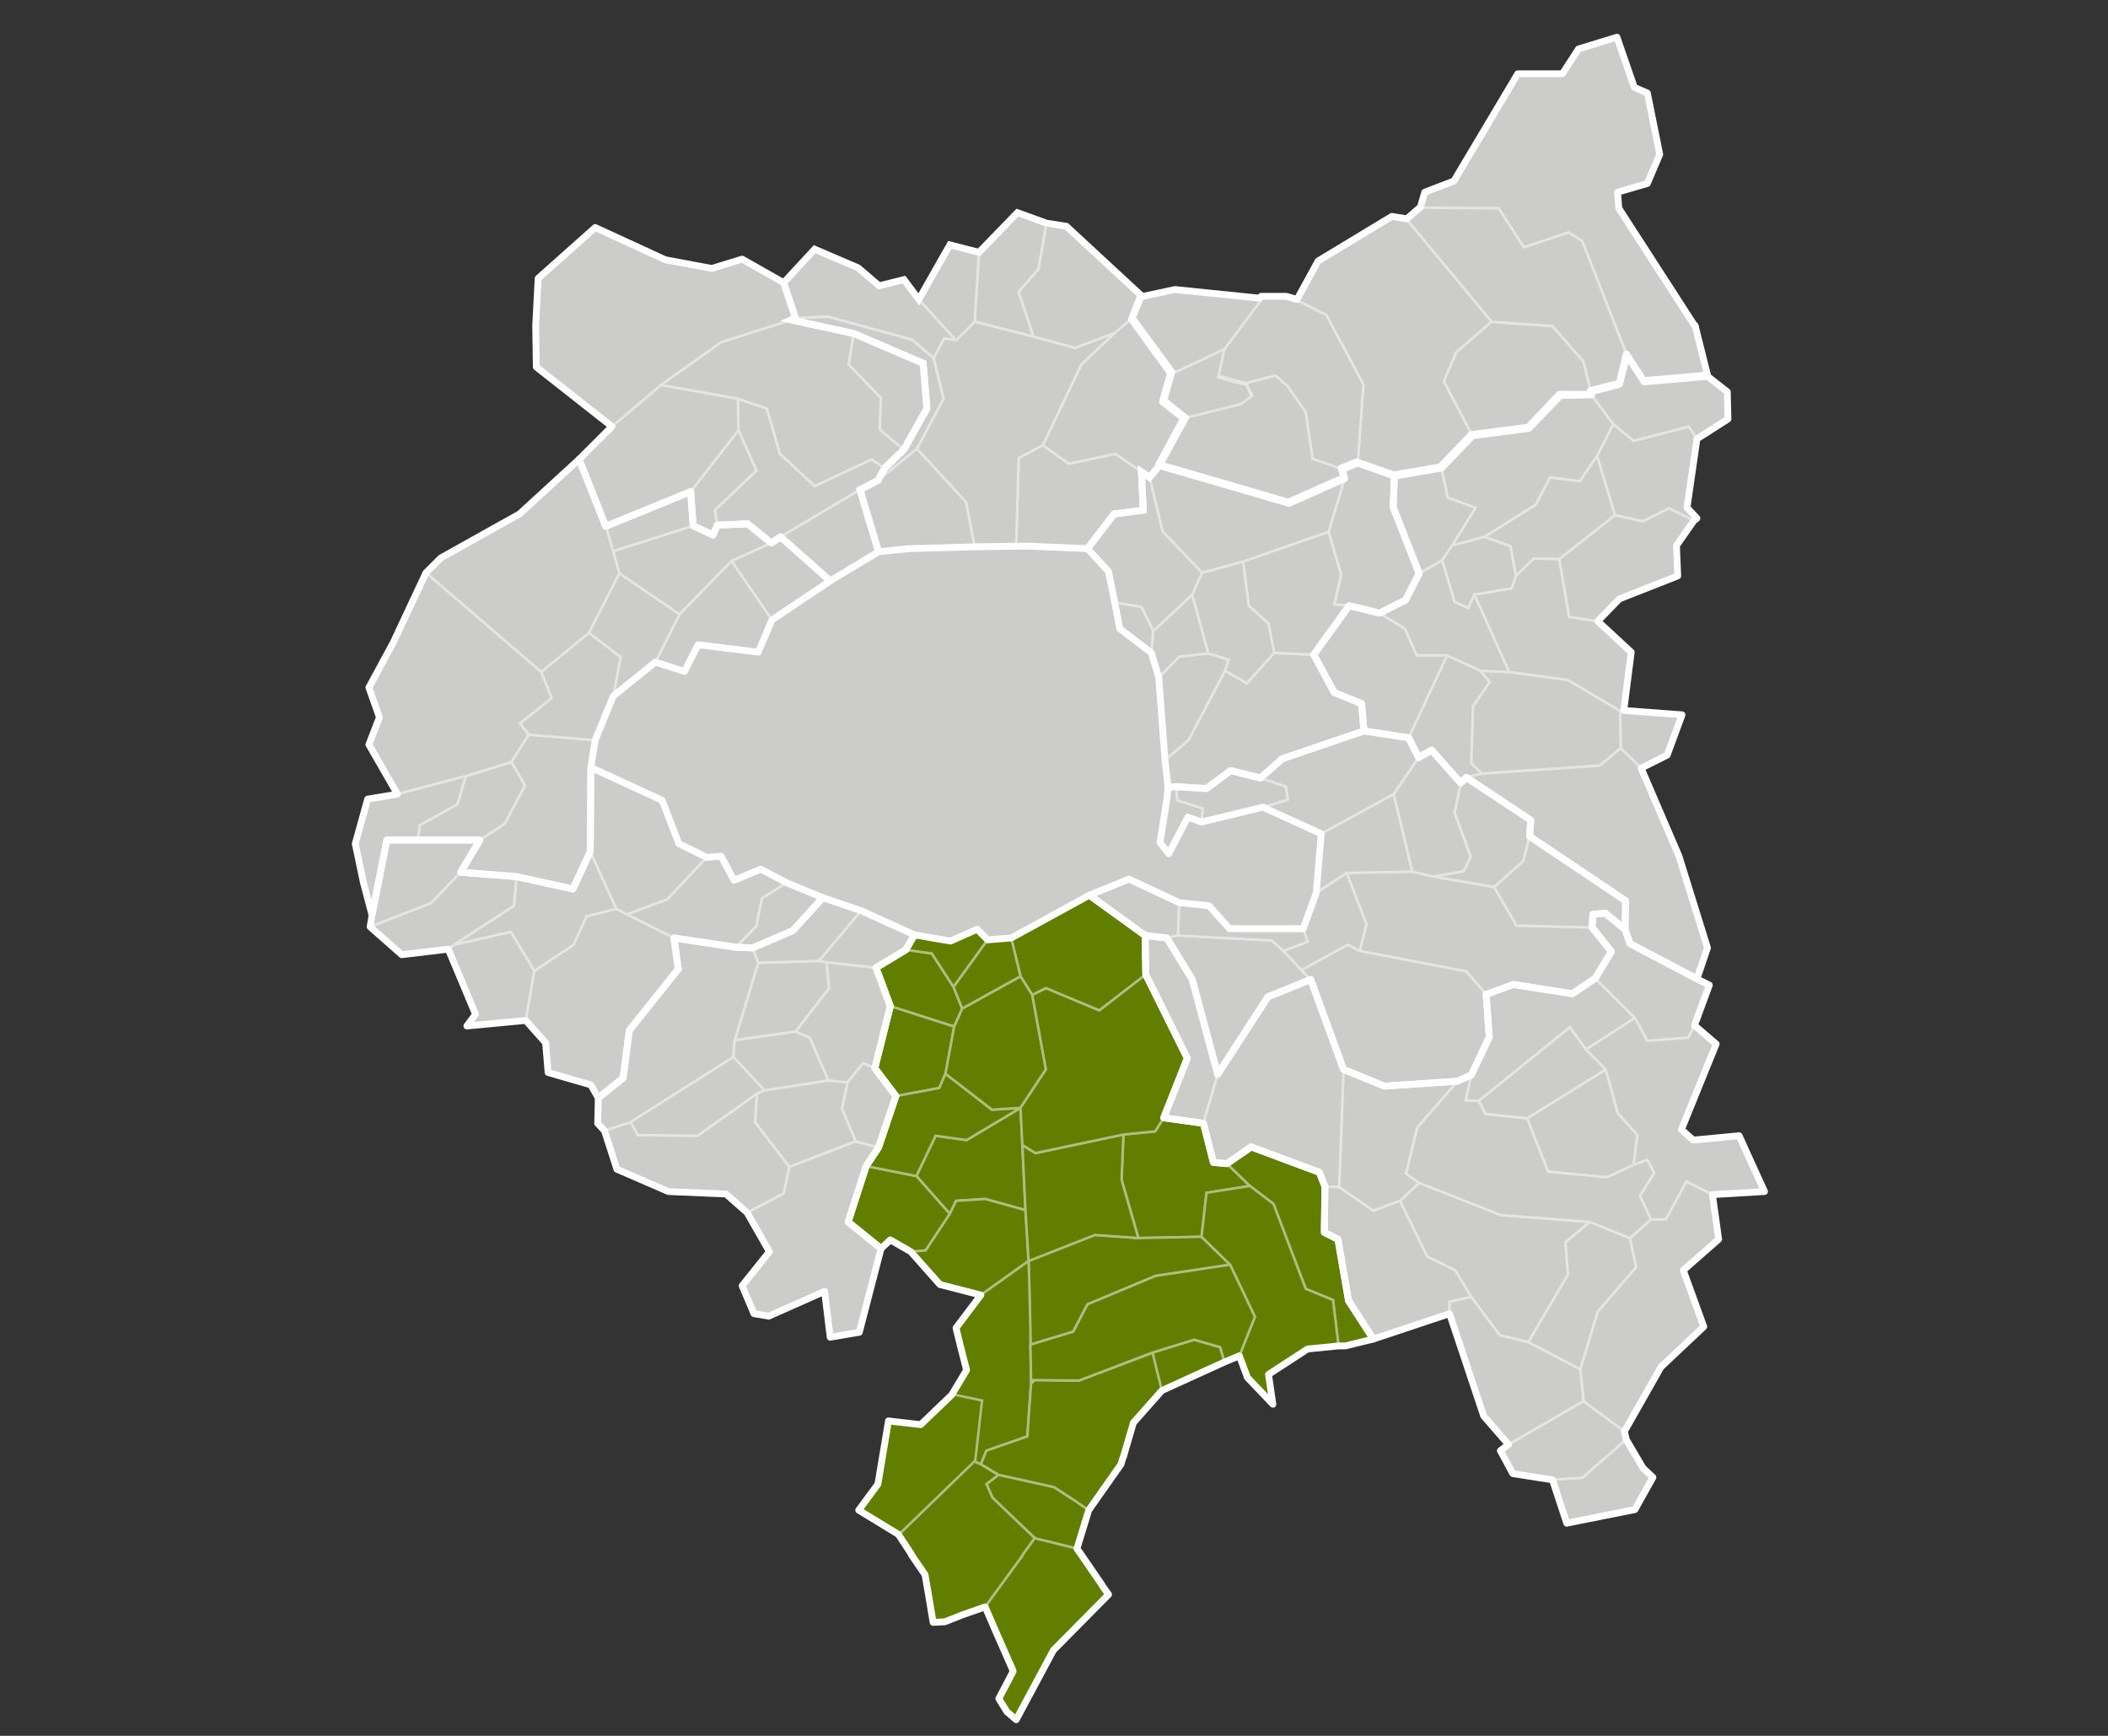 <?xml version="1.0" encoding="UTF-8"?>
<svg xmlns="http://www.w3.org/2000/svg" viewBox="0 0 340 280">
  <rect x="0" y="0" width="340" height="280" fill="#333333" stroke="none"/>
  <g id="T12-Grand-Orly_Seine_Bièvre">
    <polygon points="203.7 130.2 193.8 132.6 191.6 131.8 188.5 137.7 187.1 135.9 188.2 128.9 188.4 127 187.9 122.6 186.9 109.3 185.7 105.3 180.6 101.4 179.8 97.2 178.8 92.2 175.4 88.5 166.1 88.1 163.9 88.1 157.2 88.2 146.6 88.5 141.7 89 133.9 93.7 124.5 100 122.3 105.2 112.6 104 110.4 108.3 105.7 106.8 98.9 112.3 96 119.4 95.3 123.8 106.8 129.1 109.5 136.1 114 138.3 116.3 138.1 118.4 142 122.7 140.2 126.9 142.4 132.7 144.8 138.9 146.9 147.5 150.8 153.3 151.8 157.6 149.9 159.3 151.6 163.1 151.3 175.7 144.4 182.1 141.8 190.2 145.6 195 146.1 198.3 149.8 210.2 149.8 212.3 144 213.1 134.5 203.7 130.2" fill="#ccccca" stroke="#e5e5e4" stroke-width=".4"></polygon>
    <polygon id="_92004_ASNIERES-SUR-SEINE" points="124.4 87.6 120.6 84.5 115.7 84.7 115.3 82.3 122 75.9 119.1 69.4 119 64.3 123.7 65.9 125.8 73.2 131.4 78.4 140.6 74.1 142.7 75.5 141.6 77.5 138.7 79 125.9 86.6 124.4 87.6" fill="#ccccca" stroke="#e5e5e4" stroke-width=".4"></polygon>
    <polygon id="_92009_BOIS-COLOMBES" points="115.7 84.7 115 86.3 111.8 84.8 111.4 79.3 119.1 69.4 122 75.9 115.3 82.3 115.7 84.7" fill="#ccccca" stroke="#e5e5e4" stroke-width=".4"></polygon>
    <polygon id="_92012_BOULOGNE-BILLANCOURT" points="101.1 147.5 99.4 146.6 95.2 137.4 95.3 123.8 106.8 129.1 109.5 136.1 114 138.3 107.6 145.1 101.1 147.5" fill="#ccccca" stroke="#e5e5e4" stroke-width=".4"></polygon>
    <polygon id="_92022_CHAVILLE" points="75.3 165.5 76.7 163.6 72.3 153.1 73.2 152.4 82.4 150.3 86.2 156.6 84.8 164.6 75.3 165.5" fill="#ccccca" stroke="#e5e5e4" stroke-width=".4"></polygon>
    <polygon id="_92024_CLICHY" points="133.9 93.7 125.9 86.6 138.7 79 141.7 89 133.9 93.7" fill="#ccccca" stroke="#e5e5e4" stroke-width=".4"></polygon>
    <polygon id="_92025_COLOMBES" points="97.7 84.9 93.4 74.1 98.7 68.8 106.6 62.1 119 64.3 119.1 69.4 111.4 79.3 97.7 84.9" fill="#ccccca" stroke="#e5e5e4" stroke-width=".4"></polygon>
    <polygon id="_92026_COURBEVOIE" points="109.6 99.1 99.9 92.5 98.9 88.9 111.8 84.8 115 86.3 115.7 84.7 120.6 84.5 124.4 87.6 118 90.5 109.6 99.1" fill="#ccccca" stroke="#e5e5e4" stroke-width=".4"></polygon>
    <polygon id="_92033_GARCHES" points="77.4 135.5 67.4 135.5 67.7 133.1 73.8 129.7 75.1 125.2 82.5 122.9 84.7 126.7 81.4 132.9 77.4 135.5" fill="#ccccca" stroke="#e5e5e4" stroke-width=".4"></polygon>
    <polygon id="_92035_LA_GARENNE-COLOMBES" points="98.9 88.9 97.7 84.9 111.4 79.3 111.8 84.8 98.9 88.9" fill="#ccccca" stroke="#e5e5e4" stroke-width=".4"></polygon>
    <polygon id="_92036_GENNEVILLIERS" points="142.7 75.5 140.6 74.1 131.4 78.4 125.8 73.2 123.7 65.9 119 64.3 106.6 62.1 116.3 55.2 127.6 51.6 137.7 53.8 136.9 58.8 142.1 64.2 141.9 69.3 145.8 72.5 142.7 75.5" fill="#ccccca" stroke="#e5e5e4" stroke-width=".4"></polygon>
    <polygon id="_92040_ISSY-LES-MOULINEAUX" points="118.7 152.8 108.7 151.3 101.1 147.5 107.6 145.1 114 138.3 116.3 138.1 118.4 142 122.7 140.2 126.9 142.4 122.9 144.9 122 149.4 118.7 152.8" fill="#ccccca" stroke="#e5e5e4" stroke-width=".4"></polygon>
    <polygon id="_92044_LEVALLOIS-PERRET" points="124.5 100 118 90.5 124.4 87.6 125.9 86.6 133.9 93.7 124.5 100" fill="#ccccca" stroke="#e5e5e4" stroke-width=".4"></polygon>
    <polygon id="_92047_MARNES-LA-COQUETTE" points="59.7 149.5 60 147.6 62.4 135.5 67.4 135.5 77.4 135.5 74.3 140.7 69.5 145.7 59.7 149.5" fill="#ccccca" stroke="#e5e5e4" stroke-width=".4"></polygon>
    <polygon id="_92048_MEUDON" points="96.5 177.1 95.3 175 88.4 173 88 168.2 84.8 164.6 86.2 156.6 92.5 152.4 94.6 147.8 99.4 146.6 101.1 147.5 108.7 151.3 109.4 156.3 101.5 166.2 100.5 173.9 96.5 177.1" fill="#ccccca" stroke="#e5e5e4" stroke-width=".4"></polygon>
    <polygon id="_92050_NANTERRE" points="87.3 108.4 68.7 92.4 71.1 90 83.8 82.9 93.4 74.1 97.7 84.9 98.9 88.9 99.9 92.5 95 102.1 87.3 108.4" fill="#ccccca" stroke="#e5e5e4" stroke-width=".4"></polygon>
    <polygon id="_92051_NEUILLY-SUR-SEINE" points="122.3 105.2 112.6 104 110.4 108.3 105.7 106.8 109.6 99.1 118 90.5 124.5 100 122.3 105.2" fill="#ccccca" stroke="#e5e5e4" stroke-width=".4"></polygon>
    <polygon id="_92062_PUTEAUX" points="98.9 112.3 100.1 106 95 102.1 99.9 92.5 109.6 99.1 105.7 106.8 98.9 112.3" fill="#ccccca" stroke="#e5e5e4" stroke-width=".4"></polygon>
    <polygon id="_92063_RUEIL-MALMAISON" points="64.1 128.1 59.5 120.1 61.2 115.7 59.5 110.9 63.4 103.7 68.7 92.4 87.3 108.4 89 112.6 83.9 116.7 85.3 118.5 82.5 122.9 75.1 125.2 64.1 128.1" fill="#ccccca" stroke="#e5e5e4" stroke-width=".4"></polygon>
    <polygon id="_92064_SAINT-CLOUD" points="95.2 137.4 92.4 143.4 83.3 141.4 74.3 140.7 77.4 135.5 81.4 132.9 84.7 126.7 82.5 122.9 85.3 118.5 96 119.4 95.3 123.8 95.2 137.4" fill="#ccccca" stroke="#e5e5e4" stroke-width=".4"></polygon>
    <polygon id="_92072_SEVRES" points="86.2 156.6 82.4 150.3 73.2 152.4 82.9 146.1 83.3 141.4 92.4 143.4 95.2 137.4 99.4 146.6 94.6 147.8 92.5 152.4 86.2 156.6" fill="#ccccca" stroke="#e5e5e4" stroke-width=".4"></polygon>
    <polygon id="_92073_SURESNES" points="96 119.4 85.3 118.5 83.9 116.7 89 112.6 87.3 108.4 95 102.1 100.1 106 98.9 112.3 96 119.4" fill="#ccccca" stroke="#e5e5e4" stroke-width=".4"></polygon>
    <polygon id="_92075_VANVES" points="121.4 152.9 118.7 152.8 122 149.4 122.9 144.9 126.9 142.4 132.7 144.8 127.9 150.1 121.4 152.9" fill="#ccccca" stroke="#e5e5e4" stroke-width=".4"></polygon>
    <polygon id="_92076_VAUCRESSON" points="60 147.6 58.6 142.3 57.3 136.1 59.3 128.9 64.1 128.1 75.1 125.2 73.8 129.7 67.7 133.1 67.4 135.5 62.4 135.5 60 147.6" fill="#ccccca" stroke="#e5e5e4" stroke-width=".4"></polygon>
    <polygon id="_92077_VILLE-D_AVRAY" points="64.8 154 59.7 149.5 69.5 145.7 74.3 140.7 83.3 141.4 82.9 146.1 73.2 152.4 72.3 153.1 64.8 154" fill="#ccccca" stroke="#e5e5e4" stroke-width=".4"></polygon>
    <polygon id="_92078_VILLENEUVE-LA-GARENNE" points="145.8 72.5 141.9 69.3 142.1 64.2 136.9 58.8 137.7 53.8 148.9 58.6 149.5 65.9 145.8 72.5" fill="#ccccca" stroke="#e5e5e4" stroke-width=".4"></polygon>
    <polygon id="_93001_AUBERVILLIERS" points="175.4 88.5 166.1 88.1 163.9 88.1 164.3 73.9 168.2 71.8 172.4 74.8 179.9 73.2 184.1 76.1 184.4 82.3 179.7 82.9 175.4 88.5" fill="#ccccca" stroke="#e5e5e4" stroke-width=".4"></polygon>
    <polygon id="_93005_AULNAY-SOUS-BOIS" points="224.9 76.8 219 74.7 219.9 62 213.9 50.8 209.3 48.5 212.7 42.3 224.6 35.1 227 35.5 240.6 51.9 234.9 56.8 232.9 61.5 237.5 70.3 232.5 75.5 224.9 76.8" fill="#ccccca" stroke="#e5e5e4" stroke-width=".4"></polygon>
    <polygon id="_93006_BAGNOLET" points="187.9 122.6 186.9 109.3 190.2 105.9 194.9 105.4 198.2 106.4 197.6 108.2 191.7 119.4 187.9 122.6" fill="#ccccca" stroke="#e5e5e4" stroke-width=".4"></polygon>
    <polygon id="_93007_LE_BLANC-MESNIL" points="216.5 75.7 211.7 74 210.6 66.5 207.7 62.3 205.7 60.6 201 61.8 196.5 60.6 197.5 55.9 203.5 48 207.6 48 209.3 48.5 213.9 50.8 219.9 62 219 74.7 216.5 75.7" fill="#ccccca" stroke="#e5e5e4" stroke-width=".4"></polygon>
    <polygon id="_93008_BOBIGNY" points="193.9 92.4 187.5 85.7 185.4 77 187 75.1 207.9 81.2 216.9 77.2 214.3 85.8 200.5 90.6 193.9 92.4" fill="#ccccca" stroke="#e5e5e4" stroke-width=".4"></polygon>
    <polygon id="_93010_BONDY" points="222.5 98.9 217.6 97.7 215.2 97.5 216.3 92.7 214.3 85.8 216.9 77.2 216.5 75.7 219 74.7 224.9 76.8 224.7 81.8 228.9 92.5 226.7 96.8 222.5 98.9" fill="#ccccca" stroke="#e5e5e4" stroke-width=".4"></polygon>
    <polygon id="_93013_LE_BOURGET" points="191.2 67.7 187.7 65 189 60.3 197.5 56.3 196.5 60.9 201 62.1 202 64.2 200.1 65.5 191.2 67.7" fill="#ccccca" stroke="#e5e5e4" stroke-width=".4"></polygon>
    <polygon id="_93014_CLICHY-SOUS-BOIS" points="244.5 92.9 243.6 88.1 239.4 86.6 247.7 81.4 250 77 254.8 77.6 257.6 73.5 260.5 83.1 251.5 90.2 247.4 90.1 244.5 92.9" fill="#ccccca" stroke="#e5e5e4" stroke-width=".4"></polygon>
    <polygon id="_93015_COUBRON" points="273.2 84 269.2 82 265 84.1 260.5 83.1 257.6 73.5 260.2 68.4 263.5 71.1 272.4 68.8 273.7 70.8 272.1 81.9 273.7 83.6 273.2 84" fill="#ccccca" stroke="#e5e5e4" stroke-width=".4"></polygon>
    <polygon id="_93027_LA_COURNEUVE" points="185.4 77 184.1 76.1 179.9 73.2 172.4 74.8 168.2 71.8 174.4 58.8 179.8 53.7 182.6 51.3 189 60 187.7 64.6 191.2 67.4 187 75.1 185.4 77" fill="#ccccca" stroke="#e5e5e4" stroke-width=".4"></polygon>
    <polygon id="_93029_DRANCY" points="216.9 77.2 207.9 81.2 187 75.1 191.2 67.4 200.1 65.2 202 63.8 201 61.8 205.7 60.6 207.7 62.3 210.6 66.5 211.7 74 216.5 75.7 216.9 77.2" fill="#ccccca" stroke="#e5e5e4" stroke-width=".4"></polygon>
    <polygon id="_93030_DUGNY" points="189 60.3 182.6 51.6 184.1 48.1 189.6 46.9 203.5 48.3 197.5 56.3 189 60.3" fill="#ccccca" stroke="#e5e5e4" stroke-width=".4"></polygon>
    <polygon id="_93031_EPINAY-SUR-SEINE" points="150.6 57.8 147.1 54.8 133.6 51.1 128.3 51.3 126.4 45.6 131.4 40.2 138.4 43.2 141.8 46.1 145.8 45.1 148.2 48.3 154.2 54.9 152.3 54.6 150.6 57.8" fill="#ccccca" stroke="#e5e5e4" stroke-width=".4"></polygon>
    <polygon id="_93032_GAGNY" points="261.3 114.7 252.9 109.7 243.4 108.4 237.8 95.9 243.8 94.9 244.5 92.9 247.4 90.1 251.5 90.2 253.1 99.5 257.7 100.2 263.1 105.2 261.9 114.6 261.3 114.7" fill="#ccccca" stroke="#e5e5e4" stroke-width=".4"></polygon>
    <polygon id="_93033_GOURNAY-SUR-MARNE" points="264.7 123.9 261.4 120.7 261.3 114.7 261.9 114.6 271.3 115.3 268.9 121.8 264.7 123.9" fill="#ccccca" stroke="#e5e5e4" stroke-width=".4"></polygon>
    <polygon id="_93039_L_ILE-SAINT-DENIS" points="141.6 77.5 142.7 75.5 145.8 72.5 149.5 65.9 148.9 58.6 137.7 53.8 127.6 51.6 128.3 51.3 133.6 51.1 147.1 54.8 150.6 57.8 152.2 64.3 147.9 72.4 141.6 77.5" fill="#ccccca" stroke="#e5e5e4" stroke-width=".4"></polygon>
    <polygon id="_93045_LES_LILAS" points="186.9 109.3 185.7 105.3 186 101.8 192.3 95.9 194.9 105.4 190.2 105.9 186.9 109.3" fill="#ccccca" stroke="#e5e5e4" stroke-width=".4"></polygon>
    <polygon id="_93046_LIVRY-GARGAN" points="234.2 88 238 81.9 233.5 80.3 232.5 75.5 237.5 70.3 246.6 69.1 251.7 63.8 256.7 63.7 260.2 68.4 257.6 73.5 254.8 77.6 250 77 247.7 81.4 239.4 86.6 234.2 88" fill="#ccccca" stroke="#e5e5e4" stroke-width=".4"></polygon>
    <polygon id="_93047_MONTFERMEIL" points="257.7 100.2 253.1 99.5 251.5 90.2 260.5 83.1 265 84.1 269.2 82 273.2 84 270.4 88 270.6 92.9 261.2 96.6 257.7 100.2" fill="#ccccca" stroke="#e5e5e4" stroke-width=".4"></polygon>
    <polygon id="_93048_MONTREUIL" points="203.3 125.5 198.5 124.3 194.6 127.2 189.7 126.9 188.4 127 187.9 122.6 191.7 119.4 197.6 108.2 201.1 110.2 205.5 105.3 211.9 105.6 215.2 111.7 219.6 113.5 220 117.9 206.8 122.4 203.3 125.5" fill="#ccccca" stroke="#e5e5e4" stroke-width=".4"></polygon>
    <polygon id="_93049_NEUILLY-PLAISANCE" points="235.6 126.3 230.9 121 228.8 122.2 227.2 119 233.4 105.7 238.8 108.2 240.3 110 237.6 113.9 237.3 123.1 239 124.8 236.5 125.4 235.6 126.3" fill="#ccccca" stroke="#e5e5e4" stroke-width=".4"></polygon>
    <polygon id="_93050_NEUILLY-SUR-MARNE" points="239 124.8 237.3 123.1 237.6 113.9 240.3 110 238.8 108.2 243.4 108.4 252.9 109.7 261.3 114.7 261.4 120.7 258 123.5 239 124.8" fill="#ccccca" stroke="#e5e5e4" stroke-width=".4"></polygon>
    <polygon id="_93051_NOISY-LE-GRAND" points="273.7 157.9 262.9 152.2 262.1 149.9 262.2 145.3 246.7 134.9 246.9 132.3 236.5 125.4 239 124.8 258 123.5 261.4 120.7 264.7 123.9 270.8 138.1 275.4 152.9 273.7 157.9" fill="#ccccca" stroke="#e5e5e4" stroke-width=".4"></polygon>
    <polygon id="_93053_NOISY-LE-SEC" points="211.9 105.6 205.5 105.3 204.6 100.6 201.4 97.7 200.5 90.6 214.3 85.8 216.3 92.7 215.2 97.5 217.6 97.7 211.9 105.6" fill="#ccccca" stroke="#e5e5e4" stroke-width=".4"></polygon>
    <polygon id="_93055_PANTIN" points="186 101.8 184.1 97.9 179.8 97.2 178.8 92.2 175.4 88.5 179.7 82.9 184.4 82.3 184.1 76.1 185.4 77 187.5 85.7 193.9 92.4 192.3 95.9 186 101.8" fill="#ccccca" stroke="#e5e5e4" stroke-width=".4"></polygon>
    <polygon id="_93057_LES_PAVILLONS-SOUS-BOIS" points="228.9 92.5 224.7 81.8 224.9 76.8 232.5 75.5 233.5 80.3 238 81.9 234.2 88 232.6 90.4 228.9 92.5" fill="#ccccca" stroke="#e5e5e4" stroke-width=".4"></polygon>
    <polygon id="_93059_PIERREFITTE-SUR-SEINE" points="166.7 54.3 157.2 51.9 157.9 40.7 164.1 34.3 168.8 36 167.5 43.4 164.3 47.1 166.7 54.3" fill="#ccccca" stroke="#e5e5e4" stroke-width=".4"></polygon>
    <polygon id="_93061_LE_PRE-SAINT-GERVAIS" points="185.7 105.3 180.6 101.4 179.8 97.2 184.1 97.9 186 101.8 185.7 105.3" fill="#ccccca" stroke="#e5e5e4" stroke-width=".4"></polygon>
    <polygon id="_93062_LE_RAINCY" points="237.8 95.9 236.8 98.1 234.6 97.1 232.6 90.4 234.2 88 239.4 86.6 243.6 88.1 244.5 92.9 243.8 94.9 237.8 95.9" fill="#ccccca" stroke="#e5e5e4" stroke-width=".4"></polygon>
    <polygon id="_93063_ROMAINVILLE" points="205.5 105.3 201.1 110.2 197.6 108.2 198.2 106.4 194.9 105.4 192.3 95.9 193.9 92.4 200.5 90.6 201.4 97.7 204.6 100.6 205.5 105.3" fill="#ccccca" stroke="#e5e5e4" stroke-width=".4"></polygon>
    <polygon id="_93064_ROSNY-SOUS-BOIS" points="227.2 119 220 117.9 219.6 113.5 215.2 111.7 211.9 105.6 217.6 97.7 222.5 98.9 226.6 101.4 228.5 105.7 233.4 105.7 227.2 119" fill="#ccccca" stroke="#e5e5e4" stroke-width=".4"></polygon>
    <polygon id="_93066_SAINT-DENIS" points="157.2 88.2 155.8 81 147.9 72.4 152.2 64.3 150.6 57.8 152.3 54.6 154.2 54.9 157.2 51.9 166.7 54.3 173.4 56.1 179.8 53.7 174.4 58.8 168.2 71.8 164.3 73.9 163.9 88.1 157.2 88.2" fill="#ccccca" stroke="#e5e5e4" stroke-width=".4"></polygon>
    <polygon id="_93070_SAINT-OUEN" points="141.7 89 138.7 79 141.6 77.5 147.9 72.4 155.8 81 157.2 88.2 146.6 88.5 141.7 89" fill="#ccccca" stroke="#e5e5e4" stroke-width=".4"></polygon>
    <polygon id="_93071_SEVRAN" points="237.5 70.3 232.9 61.5 234.9 56.8 240.6 51.9 250.4 52.6 255.4 58.3 256.6 63.2 256.7 63.7 251.7 63.8 246.6 69.1 237.5 70.3" fill="#ccccca" stroke="#e5e5e4" stroke-width=".4"></polygon>
    <polygon id="_93072_STAINS" points="179.8 53.7 173.4 56.1 166.7 54.3 164.3 47.1 167.5 43.4 168.8 36 172 36.5 184.1 47.7 182.6 51.3 179.8 53.7" fill="#ccccca" stroke="#e5e5e4" stroke-width=".4"></polygon>
    <polygon id="_93073_TREMBLAY-EN-FRANCE" points="275.4 60.7 265.2 61.6 262.4 57.3 255.2 38.9 253 37.5 245.8 39.9 241.7 33.6 229.2 33.5 229.9 31.1 234.5 29.3 244.8 12 252.1 12 254.7 8 260.8 6.1 263.6 14.1 265.7 15 267.7 24.9 265.7 29.6 260.9 31 261.1 33.6 273.5 52.8 275.4 60.7" fill="#ccccca" stroke="#e5e5e4" stroke-width=".4"></polygon>
    <polygon id="_93074_VAUJOURS" points="273.7 70.8 272.4 68.8 263.5 71.1 260.2 68.4 256.7 63.7 256.6 63.2 261.2 62 262.4 57.3 265.2 61.6 275.4 60.7 278.6 63.2 278.7 67.6 273.7 70.8" fill="#ccccca" stroke="#e5e5e4" stroke-width=".4"></polygon>
    <polygon id="_93077_VILLEMOMBLE" points="243.4 108.4 238.8 108.2 233.4 105.7 228.5 105.7 226.6 101.4 222.5 98.9 226.7 96.8 228.9 92.5 232.6 90.4 234.6 97.1 236.8 98.1 237.8 95.9 243.4 108.4" fill="#ccccca" stroke="#e5e5e4" stroke-width=".4"></polygon>
    <polygon id="_93078_VILLEPINTE" points="256.6 63.2 255.4 58.3 250.4 52.6 240.6 51.9 227 35.5 229.2 33.5 241.7 33.6 245.8 39.9 253 37.5 255.2 38.9 262.4 57.3 261.2 62 256.6 63.2" fill="#ccccca" stroke="#e5e5e4" stroke-width=".4"></polygon>
    <polygon id="_93079_VILLETANEUSE" points="154.2 54.9 148.2 48.3 153.2 39.5 157.9 40.7 157.2 51.9 154.2 54.9" fill="#ccccca" stroke="#e5e5e4" stroke-width=".4"></polygon>
    <polygon id="_94001_ABLON-SUR-SEINE" points="187.4 224.3 185.8 218.2 192.6 216.1 196.8 217.3 197.5 219.7 187.4 224.3" fill="#ccccca" stroke="#e5e5e4" stroke-width=".4"></polygon>
    <polygon id="_94002_ALFORTVILLE" points="194.1 181.2 187.7 180.3 191.5 170.7 184.8 157.2 184.7 150.9 188.2 151.3 192.3 158 196.4 173.3 194.1 181.2" fill="#ccccca" stroke="#e5e5e4" stroke-width=".4"></polygon>
    <polygon id="_94003_ARCUEIL" points="153.9 165.6 143.6 162.3 141.3 156.1 146.1 153.2 150.3 153.8 153.8 159.2 155.2 162.7 153.9 165.6" fill="#ccccca" stroke="#e5e5e4" stroke-width=".4"></polygon>
    <polygon id="_94004_BOISSY-SAINT-LEGER" points="246.5 216.5 241.9 215.4 237.3 209.2 234.7 204.9 230.2 202.7 225.8 193.7 228.9 190.8 242.1 196 256.4 197.1 252.5 200.4 252.9 205.6 246.5 216.5" fill="#ccccca" stroke="#e5e5e4" stroke-width=".4"></polygon>
    <polygon id="_94011_BONNEUIL-SUR-MARNE" points="225.8 193.7 221.5 195.3 216 191.5 216.7 172.5 223.3 175.2 235.1 174.4 228.6 181.9 226.8 189.3 228.9 190.8 225.8 193.7" fill="#ccccca" stroke="#e5e5e4" stroke-width=".4"></polygon>
    <polygon id="_94015_BRY-SUR-MARNE" points="241 143.1 231.2 141.4 236.1 140.5 237.2 138.2 234.6 131.1 235.6 126.3 236.5 125.4 246.9 132.3 246.7 134.9 245.7 138.9 241 143.1" fill="#ccccca" stroke="#e5e5e4" stroke-width=".4"></polygon>
    <polygon id="_94016_CACHAN" points="144.5 176.8 141.1 172.3 143.6 162.3 153.9 165.6 152.5 173.2 151.5 175.5 144.5 176.8" fill="#ccccca" stroke="#e5e5e4" stroke-width=".4"></polygon>
    <polygon id="_94017_CHAMPIGNY-SUR-MARNE" points="239.7 160.4 236.5 156.7 219.3 153.4 220.4 149.1 217.2 140.8 227.8 140.6 231.2 141.4 241 143.1 244.6 149.3 256.8 149.6 259.9 153.5 257.3 157.8 253.6 160.3 244.1 158.8 239.7 160.4" fill="#ccccca" stroke="#e5e5e4" stroke-width=".4"></polygon>
    <polygon id="_94018_CHARENTON-LE-PONT" points="188.2 151.3 184.7 150.9 175.7 144.4 182.1 141.8 190.2 145.6 190 150.9 188.2 151.3" fill="#ccccca" stroke="#e5e5e4" stroke-width=".4"></polygon>
    <polygon id="_94019_CHENNEVIERES-SUR-MARNE" points="238.5 177.6 236.4 177.5 237.3 173.4 240.2 167.3 239.7 160.4 244.1 158.8 253.6 160.3 257.3 157.8 263.7 164.2 255.8 169.3 253.2 165.7 238.5 177.6" fill="#ccccca" stroke="#e5e5e4" stroke-width=".4"></polygon>
    <polygon id="_94021_CHEVILLY-LARUE" points="153.2 195.8 147.8 189.7 150.9 183.2 155.9 183.9 164.6 178.7 164.9 184.7 165.4 195.2 158.9 193.4 154.2 193.7 153.2 195.8" fill="#ccccca" stroke="#e5e5e4" stroke-width=".4"></polygon>
    <polygon id="_94022_CHOISY-LE-ROI" points="183.6 199.7 180.9 190.3 181.2 183 186.3 182.5 187.7 180.3 194.1 181.2 195.7 187.5 197.9 187.7 201.6 191.3 194.6 192.4 193.8 199.5 183.6 199.7" fill="#ccccca" stroke="#e5e5e4" stroke-width=".4"></polygon>
    <polygon id="_94028_CRETEIL" points="216 191.5 213.7 191.4 212.8 189.1 201.8 185 197.9 187.7 195.7 187.5 194.1 181.2 196.4 173.3 204.5 160.8 211.4 158 216.7 172.5 216 191.5" fill="#ccccca" stroke="#e5e5e4" stroke-width=".4"></polygon>
    <polygon id="_94033_FONTENAY-SOUS-BOIS" points="213.1 134.5 203.7 130.2 207.7 129 207.4 126.9 203.3 125.5 206.8 122.4 220 117.9 227.2 119 228.8 122.2 224.8 128.1 213.1 134.5" fill="#ccccca" stroke="#e5e5e4" stroke-width=".4"></polygon>
    <polygon id="_94034_FRESNES" points="146.9 201.9 143.6 200 142.1 201.4 136.8 197.1 139.7 188.1 147.8 189.7 153.2 195.8 149.3 201.7 146.9 201.9" fill="#ccccca" stroke="#e5e5e4" stroke-width=".4"></polygon>
    <polygon id="_94037_GENTILLY" points="153.8 159.2 150.3 153.8 146.1 153.2 147.5 150.8 153.3 151.8 157.6 149.9 159.3 151.6 153.8 159.2" fill="#ccccca" stroke="#e5e5e4" stroke-width=".4"></polygon>
    <polygon id="_94038_L_HAY-LES-ROSES" points="147.8 189.7 139.7 188.1 141.7 185.1 144.5 176.8 151.5 175.5 152.5 173.2 160 179 164.6 178.7 155.9 183.9 150.9 183.2 147.8 189.7" fill="#ccccca" stroke="#e5e5e4" stroke-width=".4"></polygon>
    <polygon id="_94041_IVRY-SUR-SEINE" points="184.8 157.2 177.3 163 168.7 159.4 166.5 160.5 164.6 157.5 163.1 151.3 175.7 144.4 184.7 150.9 184.8 157.2" fill="#ccccca" stroke="#e5e5e4" stroke-width=".4"></polygon>
    <polygon id="_94042_JOINVILLE-LE-PONT" points="209.9 156.5 207 153.4 210.9 151.9 210.2 149.8 212.3 144 217.2 140.8 220.4 149.1 219.3 153.4 217.4 152.4 209.9 156.5" fill="#ccccca" stroke="#e5e5e4" stroke-width=".4"></polygon>
    <polygon id="_94043_LE_KREMLIN-BICETRE" points="155.2 162.7 153.8 159.2 159.3 151.6 163.1 151.3 164.6 157.5 155.2 162.7" fill="#ccccca" stroke="#e5e5e4" stroke-width=".4"></polygon>
    <polygon id="_94044_LIMEIL-BREVANNES" points="221.5 216 217.5 209.8 215.8 199.9 213.6 198.8 213.7 191.4 216 191.5 221.5 195.3 225.8 193.7 230.2 202.7 234.7 204.9 237.3 209.2 233.8 210 233.8 211.9 221.5 216" fill="#ccccca" stroke="#e5e5e4" stroke-width=".4"></polygon>
    <polygon id="_94046_MAISONS-ALFORT" points="196.4 173.3 192.3 158 188.2 151.3 190 150.9 205.1 151.7 207 153.4 209.9 156.5 211.4 158 204.5 160.8 196.4 173.3" fill="#ccccca" stroke="#e5e5e4" stroke-width=".4"></polygon>
    <polygon id="_94047_MANDRES-LES-ROSES" points="250.4 238.7 244 237.7 242 234 243.3 233 255.4 226 262 230.9 262.3 232.2 255.2 238.4 250.4 238.7" fill="#ccccca" stroke="#e5e5e4" stroke-width=".4"></polygon>
    <polygon id="_94048_MAROLLES-EN-BRIE" points="254.9 220.9 246.5 216.5 252.9 205.6 252.5 200.4 256.4 197.1 262.9 199.7 263.9 204.4 257.7 211.6 254.9 220.9" fill="#ccccca" stroke="#e5e5e4" stroke-width=".4"></polygon>
    <polygon id="_94052_NOGENT-SUR-MARNE" points="212.3 144 213.1 134.5 224.8 128.1 227.8 140.6 217.2 140.8 212.3 144" fill="#ccccca" stroke="#e5e5e4" stroke-width=".4"></polygon>
    <polygon id="_94053_NOISEAU" points="263.5 187.9 259.2 189.9 249.7 189 246.3 180.4 259 172.5 260.9 179.5 264.1 183.1 263.5 187.9" fill="#ccccca" stroke="#e5e5e4" stroke-width=".4"></polygon>
    <polygon id="_94054_ORLY" points="166.2 216.9 165.9 203.4 176.6 199.2 183.6 199.7 193.8 199.5 198.4 204 186.4 205.8 175.4 210.4 173.1 214.8 166.2 216.9" fill="#ccccca" stroke="#e5e5e4" stroke-width=".4"></polygon>
    <polygon id="_94055_ORMESSON-SUR-MARNE" points="246.3 180.4 239.6 179.7 238.5 177.6 253.2 165.7 255.8 169.3 259 172.5 246.3 180.4" fill="#ccccca" stroke="#e5e5e4" stroke-width=".4"></polygon>
    <polygon id="_94056_PERIGNY" points="252.7 245.7 250.4 238.7 255.2 238.4 262.3 232.2 265 236.8 266.6 238.3 263.7 243.5 252.7 245.7" fill="#ccccca" stroke="#e5e5e4" stroke-width=".4"></polygon>
    <polygon id="_94058_LE_PERREUX-SUR-MARNE" points="231.2 141.4 227.8 140.6 224.8 128.1 228.8 122.2 230.9 121 235.6 126.3 234.6 131.1 237.2 138.2 236.1 140.5 231.2 141.4" fill="#ccccca" stroke="#e5e5e4" stroke-width=".4"></polygon>
    <polygon id="_94059_LE_PLESSIS-TREVISE" points="273.3 165.4 272.3 167.4 265.7 167.9 263.7 164.2 257.3 157.8 259.9 153.5 256.8 149.6 256.9 147.5 258.9 147.3 262.1 149.9 262.9 152.2 273.7 157.9 275.7 158.9 273.3 165.4" fill="#ccccca" stroke="#e5e5e4" stroke-width=".4"></polygon>
    <polygon id="_94060_LA_QUEUE-EN-BRIE" points="266.3 196.7 264.5 192.9 266.8 189.2 265.7 187.1 263.5 187.9 264.1 183.1 260.9 179.5 259 172.5 255.8 169.3 263.7 164.2 265.7 167.9 272.3 167.4 273.3 165.4 276.8 168.4 271.2 182.2 273.1 183.9 280.5 183.2 284.6 192.2 276.2 192.7 272 190.6 268.7 196.7 266.3 196.7" fill="#ccccca" stroke="#e5e5e4" stroke-width=".4"></polygon>
    <polygon id="_94065_RUNGIS" points="158.2 208.9 151.6 207.2 146.9 201.9 149.3 201.7 153.2 195.8 154.2 193.7 158.9 193.4 165.4 195.2 165.9 203.4 158.2 208.9" fill="#ccccca" stroke="#e5e5e4" stroke-width=".4"></polygon>
    <polygon id="_94067_SAINT-MANDE" points="193.8 132.6 191.6 131.8 188.5 137.7 187.1 135.9 188.2 128.9 188.4 127 189.7 126.9 189.9 129.1 194 130.4 193.8 132.6" fill="#ccccca" stroke="#e5e5e4" stroke-width=".4"></polygon>
    <polygon id="_94068_SAINT-MAUR-DES-FOSSES" points="235.1 174.4 223.3 175.2 216.7 172.5 211.4 158 209.9 156.5 217.4 152.4 219.3 153.4 236.5 156.7 239.7 160.4 240.2 167.3 237.3 173.4 235.1 174.4" fill="#ccccca" stroke="#e5e5e4" stroke-width=".4"></polygon>
    <polygon id="_94069_SAINT-MAURICE" points="207 153.4 205.1 151.7 190 150.9 190.2 145.6 195 146.1 198.3 149.8 210.2 149.8 210.9 151.9 207 153.4" fill="#ccccca" stroke="#e5e5e4" stroke-width=".4"></polygon>
    <polygon id="_94070_SANTENY" points="262 230.9 255.4 226 254.9 220.9 257.7 211.6 263.9 204.4 262.9 199.7 266.3 196.7 268.7 196.7 272 190.6 276.2 192.7 277.2 199.9 271.5 204.9 274.8 214 267.9 220.5 262 230.9" fill="#ccccca" stroke="#e5e5e4" stroke-width=".4"></polygon>
    <polygon id="_94071_SUCY-EN-BRIE" points="262.9 199.7 256.4 197.1 242.1 196 228.9 190.8 226.8 189.3 228.6 181.9 235.1 174.4 237.3 173.4 236.4 177.5 238.5 177.6 239.6 179.7 246.3 180.4 249.7 189 259.2 189.9 263.5 187.9 265.7 187.1 266.8 189.2 264.5 192.9 266.3 196.7 262.9 199.7" fill="#ccccca" stroke="#e5e5e4" stroke-width=".4"></polygon>
    <polygon id="_94073_THIAIS" points="165.9 203.4 165.4 195.2 164.9 184.7 167 186 181.2 183 180.9 190.3 183.6 199.7 176.6 199.2 165.9 203.4" fill="#ccccca" stroke="#e5e5e4" stroke-width=".4"></polygon>
    <polygon id="_94074_VALENTON" points="215.9 217.1 215 209.7 210.6 207.9 205.4 194.2 201.6 191.3 197.9 187.7 201.8 185 212.8 189.1 213.7 191.4 213.6 198.8 215.8 199.9 217.5 209.8 221.5 216 217 217.1 215.9 217.1" fill="#ccccca" stroke="#e5e5e4" stroke-width=".4"></polygon>
    <polygon id="_94075_VILLECRESNES" points="243.3 233 239.3 228.4 233.8 211.9 233.8 210 237.3 209.2 241.9 215.4 246.5 216.5 254.9 220.9 255.4 226 243.3 233" fill="#ccccca" stroke="#e5e5e4" stroke-width=".4"></polygon>
    <polygon id="_94076_VILLEJUIF" points="164.6 178.7 160 179 152.5 173.2 153.9 165.6 155.2 162.7 164.6 157.5 166.5 160.5 168.7 172.5 164.6 178.7" fill="#ccccca" stroke="#e5e5e4" stroke-width=".4"></polygon>
    <polygon id="_94077_VILLENEUVE-LE-ROI" points="185.8 218.2 174 222.7 166.3 222.6 166.2 216.9 173.1 214.8 175.4 210.4 186.4 205.8 198.4 204 202.4 212.4 199.9 218.7 197.5 219.7 196.8 217.3 192.6 216.1 185.8 218.2" fill="#ccccca" stroke="#e5e5e4" stroke-width=".4"></polygon>
    <polygon id="_94078_VILLENEUVE-SAINT-GEORGES" points="205.3 226.5 201.2 222.2 199.9 218.7 202.4 212.4 198.4 204 193.8 199.5 194.6 192.4 201.6 191.3 205.4 194.2 210.6 207.9 215 209.7 215.9 217.1 210.9 217.6 204.6 221.7 205.3 226.5" fill="#ccccca" stroke="#e5e5e4" stroke-width=".4"></polygon>
    <polygon id="_94079_VILLIERS-SUR-MARNE" points="262.1 149.9 258.9 147.3 256.9 147.5 256.8 149.6 244.6 149.3 241 143.1 245.7 138.9 246.7 134.9 262.2 145.3 262.1 149.9" fill="#ccccca" stroke="#e5e5e4" stroke-width=".4"></polygon>
    <polygon id="_94080_VINCENNES" points="193.8 132.6 194 130.4 189.9 129.1 189.7 126.9 194.6 127.2 198.5 124.3 203.3 125.5 207.4 126.9 207.7 129 203.7 130.2 193.8 132.6" fill="#ccccca" stroke="#e5e5e4" stroke-width=".4"></polygon>
    <polygon id="_94081_VITRY-SUR-SEINE" points="181.2 183 167 186 164.9 184.7 164.6 178.7 168.7 172.5 166.5 160.5 168.7 159.4 177.3 163 184.8 157.2 191.5 170.7 187.7 180.3 186.3 182.5 181.2 183" fill="#ccccca" stroke="#e5e5e4" stroke-width=".4"></polygon>
    <polygon id="_95018_ARGENTEUIL" points="98.7 68.8 86.5 59.2 86.4 52.5 86.8 44.9 96 36.7 107.3 41.9 114.8 43.3 119.7 41.8 126.4 45.6 128.3 51.3 127.6 51.6 116.3 55.2 106.6 62.1 98.7 68.8" fill="#ccccca" stroke="#e5e5e4" stroke-width=".4"></polygon>
    <polygon points="166.9 222.6 166.3 222.6 166.3 223.2 166.9 222.6" fill="#ccccca" stroke="#e5e5e4" stroke-width=".4"></polygon>
    <polygon points="166.2 216.9 166.2 214.9 166.2 214.6 166 206.3 165.9 203.4 158.2 208.9 154.2 214.2 154.9 217.1 155.9 221 153.5 225 155.1 225.3 155.4 225.4 158.2 226 157.6 231.7 157.1 235.7 158.2 236.2 159.1 234 165.7 231.7 166.3 223.2 166.3 222.6 166.2 216.9" fill="#ccccca" stroke="#e5e5e4" stroke-width=".4"></polygon>
    <polygon points="186.6 221.1 185.9 218.2 177.2 221.5 177.1 221.5 174 222.7 166.9 222.6 166.3 223.2 165.7 231.7 159.1 234 158.2 236.2 160.5 237.6 160.6 237.6 161 237.9 167.8 239.4 170 239.9 173.7 242.3 173.8 242.4 175.6 243.6 180.8 236.2 181.1 235.2 181.2 235 182.8 229.5 187.4 224.3 186.6 221.1" fill="#ccccca" stroke="#e5e5e4" stroke-width=".4"></polygon>
    <polygon points="173.8 242.4 173.7 242.3 170 239.9 167.8 239.4 161 237.9 159.1 239.4 160.1 241.6 162.8 244.2 166.9 248.1 167.5 248.3 167.6 248.3 173.7 249.8 175.6 243.6 173.8 242.4" fill="#ccccca" stroke="#e5e5e4" stroke-width=".4"></polygon>
    <polygon points="162.8 244.2 160.1 241.6 159.1 239.4 161 237.9 160.6 237.6 160.5 237.6 158.2 236.2 157.1 235.7 145.7 246.8 144.9 247.5 147 250.7 147 250.8 149.2 254 149.7 256.9 150.5 261.7 152.4 261.6 154.7 260.7 154.9 260.6 158.9 259.2 164.8 251.1 165.1 250.6 166.9 248.1 162.8 244.2" fill="#ccccca" stroke="#e5e5e4" stroke-width=".4"></polygon>
    <polygon points="177.8 255.8 177.7 255.6 174.2 250.5 173.7 249.8 167.6 248.3 167.5 248.3 166.9 248.1 165.1 250.6 164.8 251.1 158.9 259.2 160.8 263.6 163.4 269.5 163.4 269.6 163.2 270 161.1 274 162.4 276.1 163.9 277.4 169.9 266.2 178.8 257.2 177.8 255.8" fill="#ccccca" stroke="#e5e5e4" stroke-width=".4"></polygon>
    <path id="_91432_MORANGIS" d="m144.9,247.5l-6.4-3.9,3.2-4.3,1.7-10.2,5.2.6,5-4.8,4.8,1-1.1,9.7-12.2,11.8Z" fill="#ccccca" stroke="#e5e5e4" stroke-width=".4"></path>
    <polygon id="_92002_ANTONY" points="133.9 215.7 133 208.3 124 212.3 121.6 211.9 119.7 207.4 124.1 201.9 120.5 195.6 126.4 192.5 127.3 188.2 138 184.1 141.7 185.1 139.7 188.1 136.8 197.1 142.1 201.4 138.6 214.9 133.9 215.7" fill="#ccccca" stroke="#e5e5e4" stroke-width=".4"></polygon>
    <polygon id="_92007_BAGNEUX" points="136.7 174.6 133.6 174.3 130.6 167.4 128.3 166.4 133.7 159.4 133.3 155.2 141.3 156.1 143.6 162.3 141.1 172.3 139.2 171.5 136.7 174.6" fill="#ccccca" stroke="#e5e5e4" stroke-width=".4"></polygon>
    <polygon id="_92014_BOURG-LA-REINE" points="141.7 185.1 138 184.1 135.8 178.8 136.7 174.6 139.2 171.5 141.1 172.3 144.5 176.8 141.7 185.1" fill="#ccccca" stroke="#e5e5e4" stroke-width=".4"></polygon>
    <polygon id="_92019_CHATENAY-MALABRY" points="120.5 195.6 117.1 192.6 107.8 192.2 99.5 188.6 97.5 182.4 101.7 181 102.9 183.1 112.5 183.2 122.1 176.4 121.8 181 127.3 188.2 126.4 192.5 120.5 195.6" fill="#ccccca" stroke="#e5e5e4" stroke-width=".4"></polygon>
    <polygon id="_92020_CHATILLON" points="118.5 167.8 122.3 155.3 132.1 155 133.3 155.2 133.7 159.4 128.3 166.4 118.5 167.8" fill="#ccccca" stroke="#e5e5e4" stroke-width=".4"></polygon>
    <polygon id="_92023_CLAMART" points="97.5 182.4 96.4 181.2 96.5 177.1 100.5 173.9 101.5 166.2 109.4 156.3 108.7 151.3 118.7 152.8 121.4 152.9 122.3 155.3 118.5 167.8 118.3 170.5 101.7 181 97.5 182.4" fill="#ccccca" stroke="#e5e5e4" stroke-width=".4"></polygon>
    <polygon id="_92032_FONTENAY-AUX-ROSES" points="123.3 175.9 118.3 170.5 118.5 167.8 128.3 166.4 130.6 167.4 133.6 174.3 123.3 175.9" fill="#ccccca" stroke="#e5e5e4" stroke-width=".4"></polygon>
    <polygon id="_92046_MALAKOFF" points="122.3 155.3 121.4 152.9 127.9 150.1 132.7 144.8 138.9 146.9 132.1 155 122.3 155.3" fill="#ccccca" stroke="#e5e5e4" stroke-width=".4"></polygon>
    <polygon id="_92049_MONTROUGE" points="141.3 156.1 133.3 155.2 132.1 155 138.9 146.9 147.5 150.8 146.1 153.2 141.3 156.1" fill="#ccccca" stroke="#e5e5e4" stroke-width=".4"></polygon>
    <polygon id="_92060_LE_PLESSIS-ROBINSON" points="122.1 176.4 112.5 183.2 102.9 183.1 101.7 181 118.3 170.5 123.3 175.9 122.1 176.4" fill="#ccccca" stroke="#e5e5e4" stroke-width=".4"></polygon>
    <polygon id="_92071_SCEAUX" points="127.3 188.2 121.8 181 122.1 176.4 123.3 175.9 133.6 174.3 136.7 174.6 135.8 178.8 138 184.1 127.3 188.2" fill="#ccccca" stroke="#e5e5e4" stroke-width=".4"></polygon>
    <polygon id="_94001_ABLON-SUR-SEINE-2" points="187.4 224.3 185.8 218.2 192.6 216.1 196.8 217.3 197.5 219.7 187.4 224.3" fill="#617e00" stroke="#b0be7f" stroke-width=".4"></polygon>
    <polygon id="_94003_ARCUEIL-2" points="153.9 165.6 143.6 162.3 141.3 156.1 146.1 153.2 150.3 153.8 153.8 159.2 155.2 162.7 153.9 165.6" fill="#617e00" stroke="#b0be7f" stroke-width=".4"></polygon>
    <polygon id="_94016_CACHAN-2" points="144.5 176.8 141.1 172.3 143.6 162.3 153.9 165.6 152.5 173.2 151.5 175.5 144.5 176.8" fill="#617e00" stroke="#b0be7f" stroke-width=".4"></polygon>
    <polygon id="_94021_CHEVILLY-LARUE-2" points="153.2 195.8 147.8 189.7 150.9 183.2 155.9 183.9 164.6 178.7 164.9 184.7 165.4 195.2 158.9 193.4 154.2 193.7 153.2 195.8" fill="#617e00" stroke="#b0be7f" stroke-width=".4"></polygon>
    <polygon id="_94022_CHOISY-LE-ROI-2" points="183.6 199.7 180.9 190.3 181.2 183 186.3 182.5 187.7 180.3 194.1 181.2 195.7 187.5 197.9 187.7 201.6 191.3 194.6 192.4 193.8 199.5 183.6 199.7" fill="#617e00" stroke="#b0be7f" stroke-width=".4"></polygon>
    <polygon id="_94034_FRESNES-2" points="146.9 201.9 143.6 200 142.1 201.4 136.8 197.1 139.7 188.1 147.8 189.7 153.2 195.8 149.3 201.7 146.9 201.9" fill="#617e00" stroke="#b0be7f" stroke-width=".4"></polygon>
    <polygon id="_94037_GENTILLY-2" points="153.8 159.2 150.3 153.8 146.1 153.2 147.5 150.8 153.3 151.8 157.6 149.9 159.3 151.6 153.8 159.2" fill="#617e00" stroke="#b0be7f" stroke-width=".4"></polygon>
    <polygon id="_94038_L_HAY-LES-ROSES-2" points="147.8 189.7 139.7 188.1 141.7 185.1 144.5 176.8 151.5 175.5 152.5 173.2 160 179 164.6 178.7 155.9 183.9 150.9 183.2 147.8 189.7" fill="#617e00" stroke="#b0be7f" stroke-width=".4"></polygon>
    <polygon id="_94041_IVRY-SUR-SEINE-2" points="184.8 157.2 177.3 163 168.7 159.4 166.5 160.5 164.6 157.5 163.1 151.3 175.7 144.4 184.7 150.9 184.8 157.2" fill="#617e00" stroke="#b0be7f" stroke-width=".4"></polygon>
    <polygon id="_94043_LE_KREMLIN-BICETRE-2" points="155.2 162.7 153.8 159.2 159.3 151.6 163.1 151.3 164.6 157.5 155.2 162.7" fill="#617e00" stroke="#b0be7f" stroke-width=".4"></polygon>
    <polygon id="_94054_ORLY-2" points="166.2 216.9 165.9 203.4 176.6 199.2 183.6 199.7 193.8 199.5 198.4 204 186.4 205.8 175.4 210.4 173.1 214.8 166.2 216.9" fill="#617e00" stroke="#b0be7f" stroke-width=".4"></polygon>
    <polygon id="_94065_RUNGIS-2" points="158.2 208.9 151.6 207.2 146.9 201.9 149.3 201.7 153.2 195.8 154.2 193.7 158.9 193.4 165.4 195.2 165.9 203.4 158.2 208.9" fill="#617e00" stroke="#b0be7f" stroke-width=".4"></polygon>
    <polygon id="_94073_THIAIS-2" points="165.9 203.4 165.4 195.2 164.9 184.7 167 186 181.2 183 180.9 190.3 183.6 199.7 176.6 199.2 165.9 203.4" fill="#617e00" stroke="#b0be7f" stroke-width=".4"></polygon>
    <polygon id="_94074_VALENTON-2" points="215.9 217.1 215 209.7 210.6 207.9 205.4 194.2 201.6 191.3 197.9 187.7 201.8 185 212.8 189.1 213.7 191.4 213.6 198.8 215.8 199.9 217.5 209.8 221.5 216 217 217.1 215.9 217.1" fill="#617e00" stroke="#b0be7f" stroke-width=".4"></polygon>
    <polygon id="_94076_VILLEJUIF-2" points="164.6 178.7 160 179 152.5 173.2 153.9 165.6 155.2 162.7 164.6 157.5 166.5 160.5 168.7 172.5 164.6 178.7" fill="#617e00" stroke="#b0be7f" stroke-width=".4"></polygon>
    <polygon id="_94078_VILLENEUVE-SAINT-GEORGES-2" points="205.3 226.5 201.2 222.2 199.9 218.7 202.4 212.4 198.4 204 193.8 199.5 194.6 192.4 201.6 191.3 205.4 194.2 210.6 207.9 215 209.7 215.9 217.1 210.9 217.6 204.6 221.7 205.3 226.5" fill="#617e00" stroke="#b0be7f" stroke-width=".4"></polygon>
    <polygon id="_94081_VITRY-SUR-SEINE-2" points="181.2 183 167 186 164.9 184.7 164.6 178.7 168.7 172.5 166.5 160.5 168.7 159.4 177.3 163 184.8 157.2 191.5 170.7 187.7 180.3 186.3 182.5 181.2 183" fill="#617e00" stroke="#b0be7f" stroke-width=".4"></polygon>
    <polygon points="166.9 222.6 166.3 222.6 166.3 223.2 166.9 222.6" fill="#617e00" stroke="#b0be7f" stroke-width=".4"></polygon>
    <polygon points="166.2 216.9 166.2 214.9 166.2 214.6 166 206.3 165.9 203.4 158.2 208.9 154.2 214.2 154.9 217.1 155.9 221 153.5 225 155.1 225.3 155.4 225.4 158.2 226 157.6 231.7 157.1 235.7 158.2 236.2 159.1 234 165.7 231.7 166.3 223.2 166.3 222.6 166.2 216.9" fill="#617e00" stroke="#b0be7f" stroke-width=".4"></polygon>
    <polygon points="186.6 221.1 185.9 218.2 177.2 221.5 177.1 221.5 174 222.7 166.9 222.6 166.3 223.2 165.7 231.7 159.1 234 158.2 236.2 160.5 237.6 160.6 237.6 161 237.9 167.8 239.4 170 239.9 173.7 242.3 173.8 242.4 175.6 243.6 180.8 236.2 181.1 235.2 181.2 235 182.8 229.5 187.4 224.3 186.6 221.1" fill="#617e00" stroke="#b0be7f" stroke-width=".4"></polygon>
    <polygon points="173.8 242.4 173.7 242.3 170 239.9 167.8 239.4 161 237.9 159.1 239.4 160.1 241.6 162.8 244.2 166.9 248.1 167.5 248.3 167.6 248.3 173.7 249.8 175.6 243.6 173.8 242.4" fill="#617e00" stroke="#b0be7f" stroke-width=".4"></polygon>
    <polygon points="162.8 244.2 160.1 241.6 159.1 239.4 161 237.9 160.6 237.6 160.5 237.6 158.2 236.2 157.1 235.7 145.7 246.8 144.9 247.5 147 250.7 147 250.8 149.2 254 149.7 256.9 150.5 261.7 152.4 261.6 154.7 260.7 154.9 260.6 158.9 259.2 164.8 251.1 165.1 250.6 166.9 248.1 162.8 244.2" fill="#617e00" stroke="#b0be7f" stroke-width=".4"></polygon>
    <polygon points="177.8 255.8 177.7 255.6 174.2 250.5 173.7 249.8 167.6 248.3 167.5 248.3 166.9 248.1 165.1 250.6 164.8 251.1 158.9 259.2 160.8 263.6 163.4 269.5 163.4 269.6 163.2 270 161.1 274 162.4 276.1 163.9 277.4 169.9 266.2 178.8 257.2 177.8 255.8" fill="#617e00" stroke="#b0be7f" stroke-width=".4"></polygon>
    <polygon id="_94077_VILLENEUVE-LE-ROI-2" points="185.8 218.2 174 222.7 166.3 222.6 166.2 216.9 173.1 214.8 175.4 210.4 186.4 205.8 198.4 204 202.4 212.4 199.9 218.7 197.5 219.7 196.8 217.3 192.6 216.1 185.8 218.2" fill="#617e00" stroke="#b0be7f" stroke-width=".4"></polygon>
    <path id="_91432_MORANGIS-2" d="m144.9,247.5l-6.4-3.9,3.2-4.3,1.7-10.2,5.2.6,5-4.8,4.8,1-1.1,9.7-12.2,11.8Z" fill="#617e00" stroke="#b0be7f" stroke-width=".4"></path>
  </g>
  <g id="CONTOURS_EPT">
    <polygon points="148.9 58.6 137.7 53.8 127.6 51.6 128.3 51.3 126.4 45.6 119.7 41.8 114.8 43.3 107.3 41.9 96 36.7 86.8 44.9 86.4 52.5 86.5 59.2 98.7 68.8 93.4 74.1 97.7 84.9 111.4 79.3 111.8 84.8 115 86.3 115.7 84.7 120.6 84.5 124.4 87.6 125.9 86.6 133.9 93.7 141.7 89 138.7 79 141.6 77.5 142.7 75.5 145.8 72.5 149.5 65.9 148.9 58.6" fill="none" stroke="#fff" stroke-linecap="round" stroke-linejoin="round" stroke-width="1.1"></polygon>
    <polygon points="187.7 64.6 189 60 182.6 51.3 184.1 47.7 172 36.5 168.8 36 164.1 34.3 157.9 40.7 153.2 39.5 148.2 48.3 145.8 45.1 141.8 46.1 138.4 43.2 131.4 40.2 126.4 45.6 128.3 51.3 127.6 51.6 137.7 53.8 148.9 58.6 149.5 65.9 145.8 72.5 142.7 75.5 141.6 77.5 138.7 79 141.7 89 146.6 88.5 157.2 88.2 163.9 88.1 166.1 88.1 175.4 88.5 179.7 82.9 184.4 82.3 184.1 76.1 185.4 77 187 75.1 191.2 67.4 187.7 64.6" fill="none" stroke="#fff" stroke-width="1.1"></polygon>
    <path d="m273.5,52.8l-12.4-19.2-.2-2.6,4.8-1.4,2-4.7-2-9.9-2.1-.9-2.8-8.1-6.2,1.9-2.6,4h-7.2c0,0-10.3,17.3-10.3,17.3l-4.7,1.8-.7,2.4-2.2,1.9-2.4-.4-11.9,7.2-3.4,6.2-1.7-.5h-4.1s-.2.3-.2.3l-13.7-1.4-5.6,1.2-1.4,3.6,6.3,8.7-1.3,4.6,3.4,2.7-4,7.4,20.9,6.1,9-4-.5-1.5,2.5-1,6,2.1,7.5-1.3,5-5.2,9.2-1.2,5-5.3h5c0,0,0-.6,0-.6l4.7-1.2,1.1-4.7,2.8,4.3,10.3-.9-2-8Z" fill="none" stroke="#fff" stroke-linecap="round" stroke-linejoin="round" stroke-width="1.1"></path>
    <polygon points="258.9 147.3 262.1 149.9 262.2 145.3 246.7 134.9 246.9 132.3 236.5 125.4 235.6 126.3 230.9 121 228.8 122.2 227.2 119 220 117.9 206.8 122.4 203.3 125.5 198.5 124.3 194.6 127.2 189.7 126.9 188.4 127 188.2 128.9 187.1 135.9 188.5 137.7 191.6 131.8 193.8 132.6 203.7 130.2 213.1 134.5 212.3 144 210.2 149.8 198.3 149.8 195 146.1 190.2 145.6 182.1 141.8 175.7 144.4 184.7 150.9 188.2 151.3 192.3 158 196.4 173.3 204.5 160.8 211.4 158 216.7 172.5 223.3 175.2 235.1 174.4 237.3 173.4 240.2 167.3 239.7 160.4 244.1 158.8 253.6 160.3 257.3 157.8 259.9 153.5 256.8 149.6 256.9 147.5 258.9 147.3" fill="none" stroke="#fff" stroke-linecap="round" stroke-linejoin="round" stroke-width="1.1"></polygon>
    <polygon points="224.7 81.8 224.9 76.8 219 74.7 216.5 75.7 216.9 77.2 207.9 81.2 187 75.1 185.4 77 184.1 76.1 184.4 82.3 179.7 82.9 175.4 88.5 178.8 92.2 179.8 97.2 180.6 101.4 185.7 105.3 186.9 109.3 187.9 122.6 188.4 127 189.7 126.9 194.6 127.2 198.5 124.3 203.3 125.5 206.8 122.4 220 117.9 219.6 113.5 215.2 111.7 211.9 105.6 217.6 97.7 222.5 98.9 226.7 96.8 228.9 92.5 224.7 81.8" fill="none" stroke="#fff" stroke-linecap="round" stroke-linejoin="round" stroke-width="1.1"></polygon>
    <polygon points="264.7 123.9 268.9 121.8 271.3 115.3 261.9 114.6 263.1 105.2 257.7 100.2 261.2 96.6 270.6 92.9 270.4 88 273.2 84 273.7 83.6 272.1 81.9 273.7 70.8 278.7 67.6 278.6 63.2 275.4 60.7 265.2 61.6 262.4 57.3 261.2 62 256.6 63.2 256.7 63.7 251.7 63.8 246.6 69.1 237.5 70.3 232.5 75.5 224.9 76.8 224.7 81.8 228.9 92.5 226.7 96.8 222.5 98.9 217.6 97.7 211.9 105.6 215.2 111.7 219.6 113.5 220 117.9 227.2 119 228.8 122.2 230.9 121 235.6 126.3 236.5 125.4 246.9 132.3 246.7 134.9 262.2 145.3 262.1 149.9 262.9 152.2 273.7 157.9 275.4 152.9 270.8 138.1 264.7 123.9" fill="none" stroke="#fff" stroke-linecap="round" stroke-linejoin="round" stroke-width="1.1"></polygon>
    <polygon points="276.2 192.7 284.6 192.2 280.5 183.2 273.1 183.9 271.2 182.2 276.8 168.4 273.3 165.4 275.7 158.9 273.7 157.9 262.9 152.2 262.1 149.9 258.9 147.3 256.9 147.5 256.8 149.6 259.9 153.5 257.3 157.8 253.6 160.3 244.1 158.8 239.7 160.4 240.2 167.3 237.3 173.4 235.1 174.4 223.3 175.2 216.7 172.5 211.4 158 204.5 160.8 196.4 173.3 192.3 158 188.2 151.3 184.7 150.9 184.8 157.2 191.5 170.7 187.7 180.3 194.1 181.2 195.7 187.5 197.9 187.7 201.8 185 212.8 189.1 213.7 191.4 213.6 198.8 215.8 199.9 217.5 209.8 221.5 216 233.8 211.9 239.3 228.4 243.3 233 242 234 244 237.7 250.4 238.7 252.7 245.7 263.7 243.5 266.6 238.3 265 236.8 262.3 232.2 262 230.9 267.9 220.5 274.8 214 271.5 204.9 277.2 199.9 276.2 192.7" fill="none" stroke="#fff" stroke-linecap="round" stroke-linejoin="round" stroke-width="1.1"></polygon>
    <polyline points="158.2 208.9 154.2 214.2 154.9 217.1 155.9 221 153.5 225 153.5 225 148.5 229.8 143.3 229.2 141.6 239.4 138.5 243.6 144.9 247.5 147 250.7 147 250.8 149.2 254 149.7 256.9 150.5 261.7 152.4 261.6 154.7 260.7 154.9 260.6 158.9 259.2 160.8 263.6 163.4 269.5 163.4 269.6 163.2 270 161.1 274 162.4 276.1 163.9 277.4 169.9 266.2 178.8 257.2 177.8 255.8 177.7 255.6 174.2 250.5 173.7 249.8 175.6 243.6 180.8 236.2 181.1 235.2 181.2 235 182.8 229.5 187.4 224.3 187.4 224.3 197.5 219.7 199.9 218.7 201.2 222.2 205.3 226.5 204.6 221.7 210.9 217.6 215.9 217.1 217 217.1 221.5 216 217.5 209.8 215.8 199.9 213.6 198.8 213.7 191.4 212.8 189.1 201.8 185 197.9 187.7 195.7 187.5 194.1 181.2 187.7 180.3 191.5 170.7 184.8 157.2 184.7 150.9 175.7 144.4 163.1 151.3 159.3 151.6 157.6 149.9 153.3 151.8 147.5 150.8 146.1 153.2 141.3 156.1 143.6 162.3 141.1 172.3 144.5 176.8 141.7 185.1 139.7 188.1 136.8 197.1 142.1 201.4 143.6 200 146.9 201.9 151.6 207.2 158.2 208.9" fill="none" stroke="#fff" stroke-linecap="round" stroke-linejoin="round" stroke-width="1.1"></polyline>
    <polygon points="147.5 150.8 138.9 146.9 132.7 144.8 127.9 150.1 121.4 152.9 118.7 152.8 108.7 151.3 109.4 156.3 101.5 166.2 100.5 173.9 96.5 177.1 96.4 181.2 97.5 182.4 99.5 188.6 107.8 192.2 117.1 192.6 120.5 195.6 124.1 201.9 119.7 207.4 121.6 211.9 124 212.3 133 208.3 133.9 215.7 138.6 214.9 142.1 201.4 136.8 197.1 139.7 188.1 141.7 185.1 144.5 176.8 141.1 172.3 143.6 162.3 141.3 156.1 146.1 153.2 147.5 150.8" fill="none" stroke="#fff" stroke-linecap="round" stroke-linejoin="round" stroke-width="1.1"></polygon>
    <polygon points="126.9 142.4 122.7 140.2 118.4 142 116.3 138.1 114 138.3 109.5 136.1 106.8 129.1 95.3 123.8 95.2 137.4 92.4 143.4 83.3 141.4 74.3 140.7 77.4 135.5 67.4 135.5 62.4 135.5 60 147.6 59.7 149.5 64.8 154 72.3 153.1 76.7 163.6 75.3 165.5 84.8 164.6 88 168.2 88.4 173 95.3 175 96.5 177.1 100.5 173.9 101.5 166.2 109.4 156.3 108.7 151.3 118.7 152.8 121.4 152.9 127.9 150.1 132.7 144.8 126.9 142.4" fill="none" stroke="#fff" stroke-linecap="round" stroke-linejoin="round" stroke-width="1.1"></polygon>
    <polygon points="125.9 86.6 124.4 87.6 120.6 84.5 115.7 84.7 115 86.3 111.8 84.8 111.4 79.3 97.7 84.9 93.4 74.1 83.8 82.9 71.1 90 68.7 92.4 63.4 103.7 59.5 110.9 61.2 115.7 59.5 120.1 64.1 128.1 59.3 128.9 57.3 136.1 58.6 142.3 60 147.6 62.4 135.5 67.4 135.5 77.4 135.5 74.3 140.7 83.3 141.4 92.4 143.4 95.2 137.4 95.3 123.8 96 119.4 98.9 112.3 105.7 106.8 110.4 108.3 112.6 104 122.3 105.2 124.5 100 133.9 93.7 125.9 86.6" fill="none" stroke="#fff" stroke-linecap="round" stroke-linejoin="round" stroke-width="1.1"></polygon>
  </g>
</svg>
